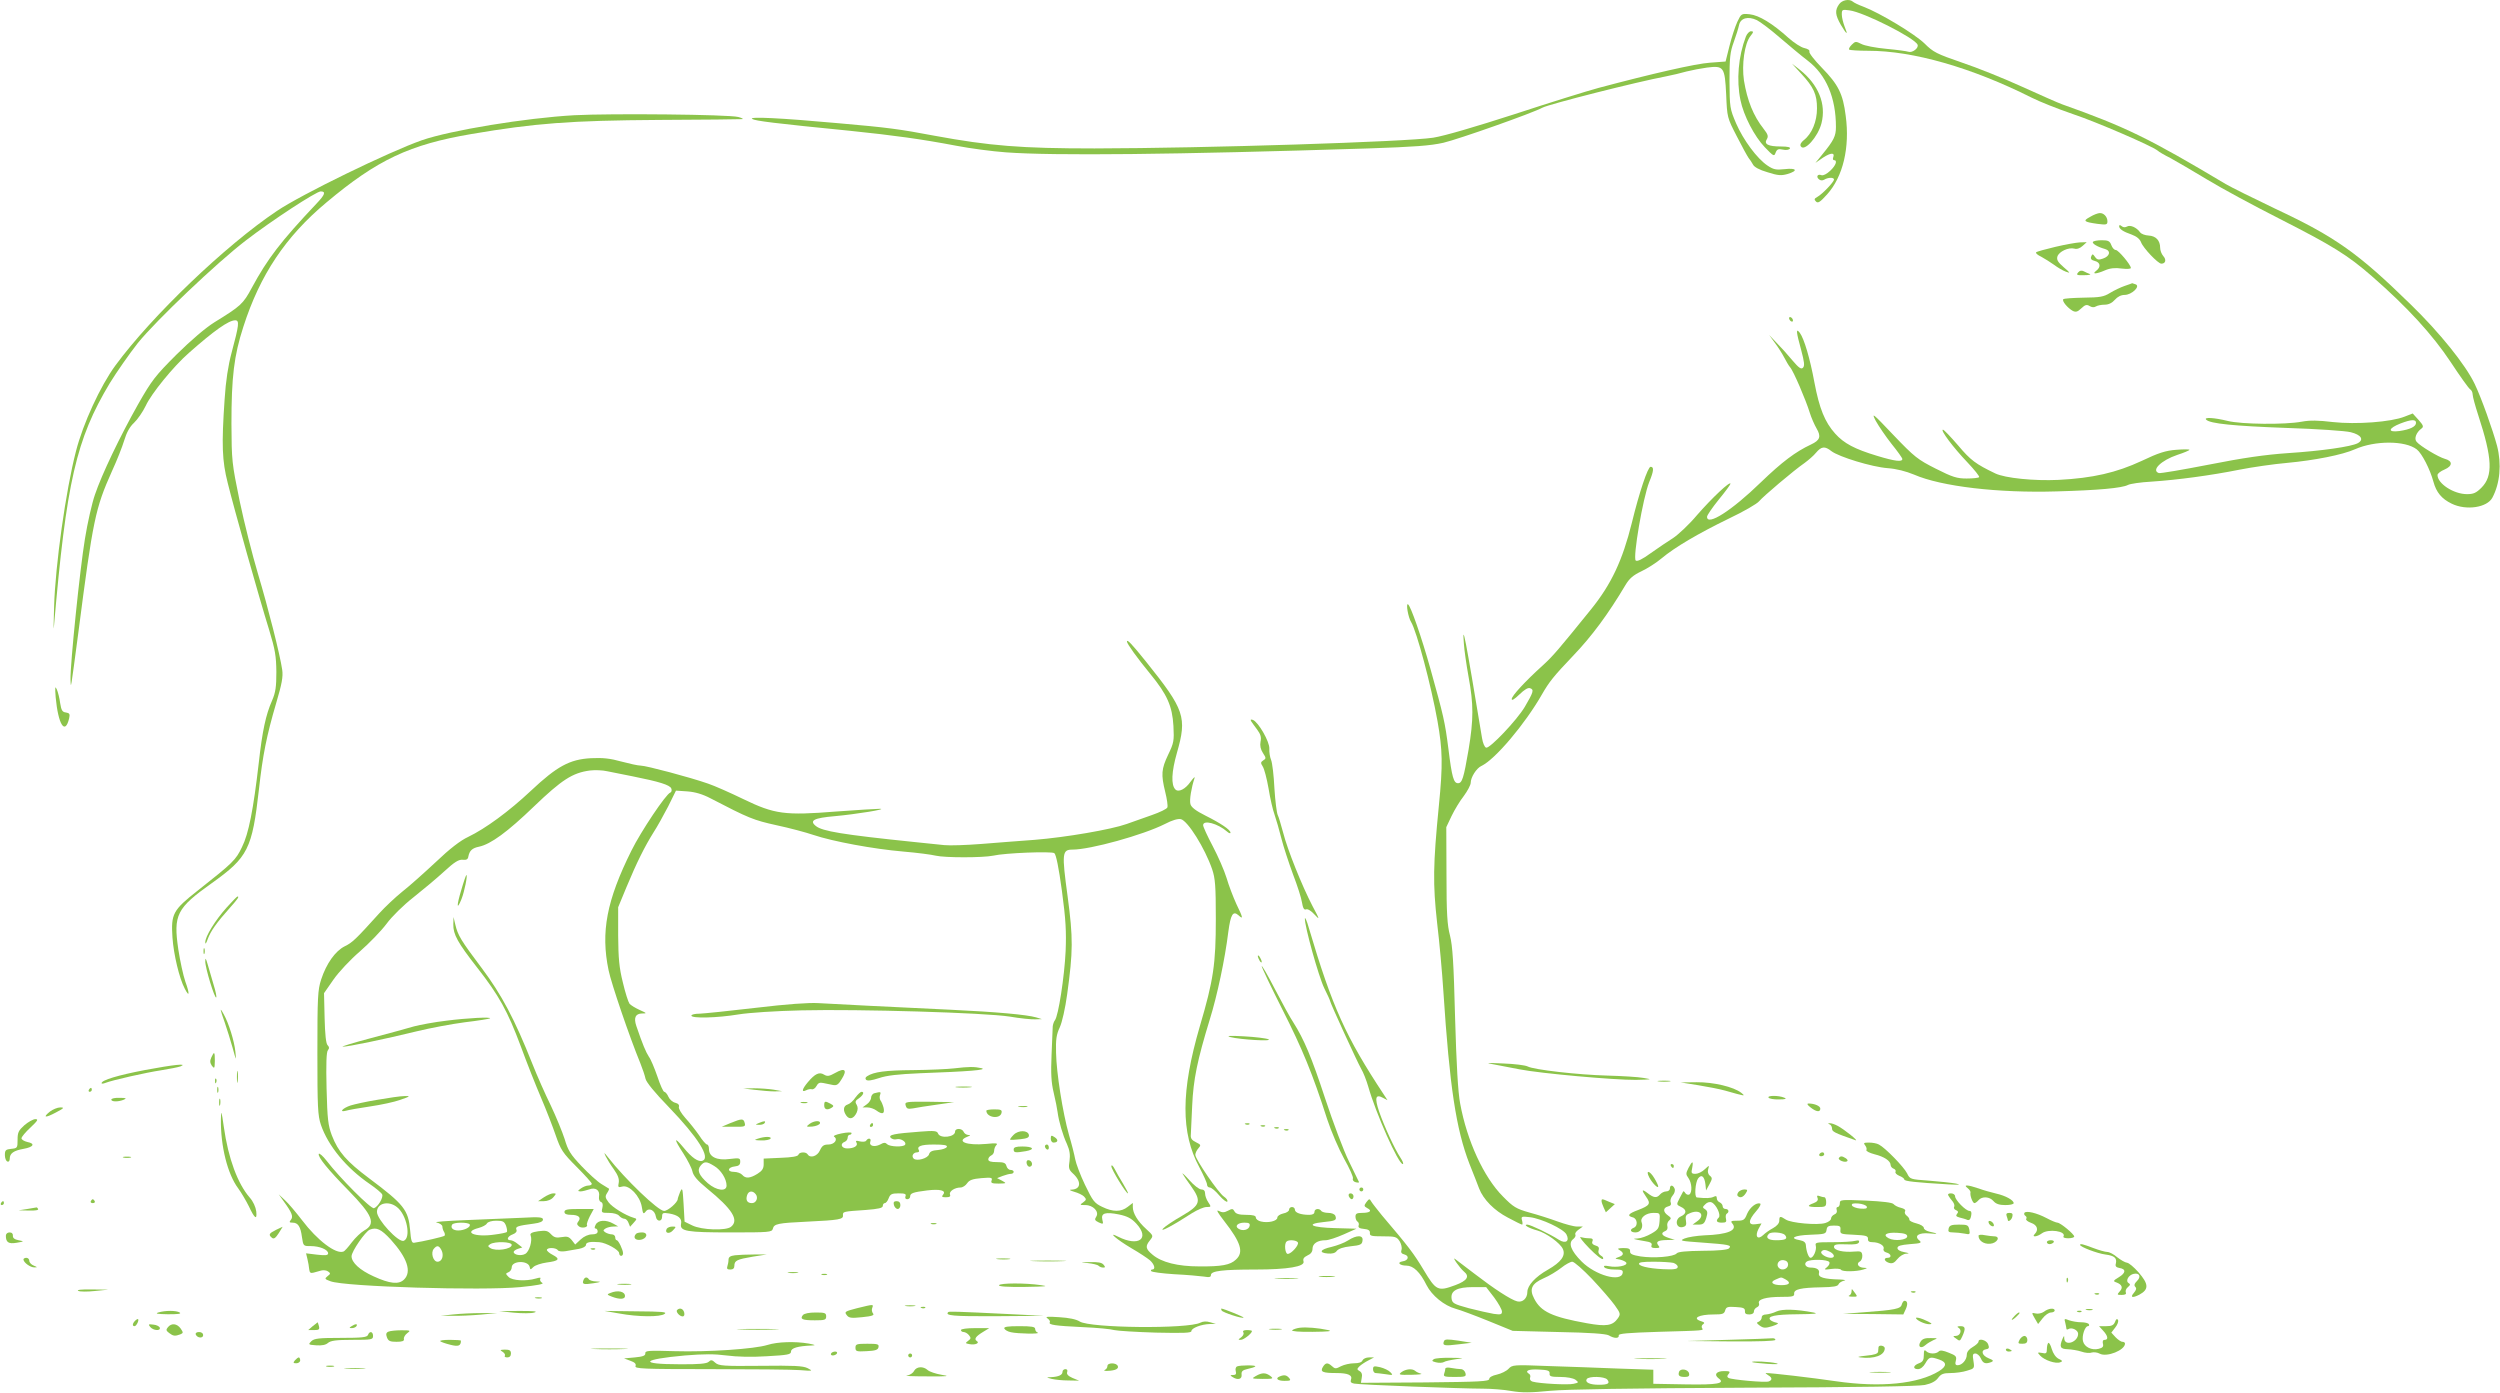 <?xml version="1.0" standalone="no"?>
<!DOCTYPE svg PUBLIC "-//W3C//DTD SVG 20010904//EN"
 "http://www.w3.org/TR/2001/REC-SVG-20010904/DTD/svg10.dtd">
<svg version="1.0" xmlns="http://www.w3.org/2000/svg"
 width="1280pt" height="713pt" viewBox="0 0 1280 713"
 preserveAspectRatio="xMidYMid meet">
<g transform="translate(0,713) scale(0.1,-0.1)"
fill="#8bc34a" stroke="none">
<path d="M9416 7108 c-22 -31 -20 -54 9 -105 31 -52 39 -56 19 -8 -7 19 -14
46 -14 61 0 25 2 26 39 21 73 -9 336 -142 349 -176 7 -17 -27 -43 -47 -36 -8
3 -59 10 -113 15 -54 5 -112 16 -128 25 -28 14 -31 14 -49 -4 -11 -11 -17 -22
-13 -25 3 -3 47 -6 98 -6 229 0 529 -86 834 -239 41 -21 137 -59 213 -85 123
-41 404 -163 434 -187 6 -6 35 -23 65 -38 29 -16 114 -65 188 -110 74 -45 241
-135 371 -201 269 -137 348 -185 474 -295 180 -157 309 -298 402 -438 48 -73
93 -136 100 -140 7 -4 13 -16 13 -27 0 -10 13 -58 29 -107 72 -220 76 -310 16
-370 -27 -27 -41 -33 -74 -33 -68 0 -151 54 -151 98 0 7 16 20 36 28 42 18 43
44 1 55 -32 9 -126 65 -144 87 -14 16 -2 48 25 68 12 9 10 16 -15 44 l-30 33
-41 -16 c-70 -28 -249 -41 -367 -28 -75 9 -117 10 -160 2 -85 -16 -308 -14
-380 4 -69 17 -124 20 -109 6 20 -20 139 -32 410 -42 155 -5 304 -15 330 -22
53 -13 69 -38 36 -56 -33 -18 -188 -40 -358 -51 -116 -8 -228 -24 -405 -59
-134 -26 -250 -46 -256 -43 -40 14 12 65 95 93 34 11 62 23 62 26 0 3 -31 3
-68 0 -54 -4 -91 -16 -177 -57 -129 -60 -250 -88 -425 -97 -125 -6 -274 9
-324 33 -100 48 -126 67 -190 143 -38 44 -73 81 -78 81 -16 0 54 -93 124 -166
37 -39 65 -74 61 -77 -3 -4 -32 -7 -64 -7 -49 0 -72 7 -157 50 -93 47 -109 59
-218 173 -106 112 -114 118 -90 72 15 -27 51 -80 81 -118 30 -37 55 -72 55
-77 0 -16 -37 -12 -129 16 -116 35 -170 64 -215 114 -53 59 -81 129 -106 261
-23 125 -53 225 -75 255 -21 27 -19 6 7 -88 16 -61 19 -81 9 -91 -9 -9 -21 -1
-54 38 -23 28 -59 68 -81 90 l-38 40 29 -40 c17 -22 38 -56 48 -75 10 -19 23
-42 30 -50 17 -18 81 -168 101 -233 8 -26 24 -62 35 -81 24 -41 18 -60 -29
-82 -79 -37 -148 -89 -256 -193 -150 -146 -276 -226 -276 -177 0 8 27 47 60
88 33 40 60 77 60 81 0 17 -96 -74 -171 -160 -41 -49 -97 -101 -123 -118 -26
-16 -77 -51 -114 -77 -44 -32 -69 -44 -77 -38 -16 14 37 322 69 402 24 58 25
78 7 78 -14 0 -58 -131 -96 -287 -48 -193 -105 -314 -209 -443 -170 -210 -193
-237 -245 -285 -93 -84 -161 -158 -161 -174 0 -10 14 -1 39 23 27 26 45 37 56
32 20 -7 16 -20 -28 -95 -41 -69 -180 -215 -198 -209 -8 2 -17 24 -21 49 -85
514 -102 600 -93 484 2 -33 13 -109 24 -170 26 -141 26 -218 0 -374 -25 -146
-33 -171 -54 -171 -22 0 -31 29 -49 175 -18 141 -25 169 -92 410 -46 164 -101
322 -115 331 -12 7 1 -68 16 -91 28 -46 102 -322 135 -507 26 -148 28 -222 7
-433 -30 -304 -31 -401 -9 -600 12 -99 26 -256 32 -350 32 -489 65 -707 134
-885 21 -52 43 -109 49 -125 22 -57 78 -113 147 -149 37 -20 70 -36 73 -36 3
0 3 10 0 21 -6 21 -3 22 40 17 59 -7 172 -60 187 -88 18 -34 -3 -50 -38 -28
-48 31 -147 78 -162 78 -23 0 6 -18 51 -30 46 -13 117 -64 131 -95 15 -34 -9
-67 -77 -106 -64 -36 -105 -81 -105 -114 0 -32 -24 -55 -52 -48 -32 8 -118 64
-218 141 -47 36 -92 70 -100 76 -18 14 24 -46 45 -64 31 -25 18 -47 -44 -70
-89 -33 -98 -29 -162 78 -51 85 -77 119 -214 280 -24 30 -49 61 -54 70 -9 16
-11 15 -25 -3 -13 -18 -13 -21 5 -31 26 -13 14 -24 -28 -24 -26 0 -33 -4 -33
-19 0 -11 5 -23 11 -26 6 -4 8 -13 5 -20 -3 -10 5 -15 27 -17 23 -2 32 -8 31
-21 -2 -15 8 -17 67 -17 62 0 70 -2 85 -25 8 -13 13 -33 10 -43 -5 -14 -1 -21
15 -25 26 -7 20 -31 -9 -35 -32 -5 -16 -22 19 -22 35 0 70 -33 103 -100 27
-53 90 -105 149 -121 23 -6 98 -34 167 -62 l125 -51 235 -6 c161 -3 242 -9
257 -17 28 -17 54 -17 51 0 -2 9 46 13 202 18 245 7 233 6 224 20 -3 6 -1 15
6 19 9 6 7 10 -9 15 -50 15 -15 35 64 35 45 0 53 3 58 21 5 17 12 20 54 17 39
-2 48 -6 47 -21 -1 -12 5 -17 22 -17 15 0 24 6 24 15 0 9 7 18 16 22 8 3 13
12 10 20 -8 20 35 33 114 33 58 0 68 2 66 17 -1 22 34 30 140 32 61 1 83 5 87
15 3 8 16 16 29 19 13 2 2 5 -23 6 -80 2 -111 11 -106 32 5 18 -11 29 -43 29
-25 0 -36 20 -19 31 20 13 107 11 115 -3 4 -6 -2 -18 -12 -26 -17 -13 -15 -14
23 -9 24 3 46 1 49 -4 6 -11 79 -10 114 1 23 7 23 8 3 9 -28 1 -41 21 -21 32
8 4 14 18 13 31 -2 20 -7 23 -41 20 -56 -5 -104 6 -104 24 0 12 12 15 62 13
44 -2 63 1 66 11 3 9 -2 11 -19 7 -13 -4 -65 -7 -116 -7 -85 0 -91 -1 -86 -19
5 -21 -12 -61 -27 -61 -10 0 -22 34 -24 65 -1 14 -10 21 -30 25 -58 10 -30 25
51 28 76 3 82 4 85 25 2 18 10 22 38 22 30 0 35 -3 33 -22 -2 -21 2 -22 70
-25 61 -3 72 -6 71 -21 -1 -12 6 -17 23 -17 34 0 63 -18 57 -34 -3 -8 3 -16
15 -19 24 -6 28 -27 6 -27 -23 0 -18 -18 7 -26 17 -5 27 0 43 20 11 14 32 27
45 27 18 1 16 3 -10 8 -22 4 -35 12 -35 21 0 11 16 16 64 20 57 4 62 7 48 19
-29 23 -3 41 51 36 48 -5 48 -1 0 9 -16 4 -28 12 -28 19 0 8 -17 18 -37 23
-21 5 -38 14 -37 19 1 6 -6 15 -14 21 -8 6 -12 16 -8 22 4 7 -4 14 -21 18 -15
3 -32 12 -38 19 -6 8 -57 14 -142 18 -127 5 -133 5 -133 -14 0 -10 -5 -19 -11
-19 -6 0 -8 -7 -5 -15 3 -10 -1 -19 -12 -23 -9 -4 -17 -13 -17 -21 0 -8 -13
-18 -30 -23 -41 -12 -175 0 -202 18 -29 19 -33 18 -33 -6 0 -13 -12 -27 -32
-38 -17 -9 -40 -25 -51 -36 -28 -26 -43 -7 -24 31 l16 29 -30 -4 c-40 -6 -39
19 2 66 18 20 27 38 21 40 -20 6 -52 -19 -67 -53 -12 -31 -18 -35 -51 -35 -31
0 -35 -2 -24 -15 28 -34 -24 -56 -145 -60 -38 -2 -83 -9 -100 -16 -28 -12 -21
-13 90 -21 138 -10 154 -13 137 -30 -7 -7 -57 -12 -134 -12 -85 -1 -126 -5
-133 -13 -14 -18 -118 -26 -185 -16 -43 7 -55 13 -54 26 1 13 -6 17 -35 17
-29 -1 -33 -3 -18 -11 23 -14 21 -26 -5 -35 -22 -8 -22 -8 6 -13 16 -4 31 -11
33 -17 5 -15 -49 -25 -89 -17 -22 4 -29 3 -24 -5 4 -7 27 -12 52 -12 38 0 45
-3 42 -18 -9 -48 -139 -12 -210 59 -55 55 -70 95 -43 115 9 7 14 17 11 23 -4
5 4 17 16 25 l22 16 -29 0 c-17 0 -61 12 -100 26 -38 14 -104 35 -145 46 -67
19 -82 28 -135 82 -98 98 -184 285 -219 476 -11 58 -19 197 -26 440 -7 281
-13 368 -26 420 -14 53 -18 112 -18 310 l-1 245 27 57 c15 31 43 78 63 103 19
26 35 56 35 67 0 28 29 74 54 86 70 32 225 216 311 367 37 64 58 91 158 196
97 101 181 215 269 363 20 34 40 51 82 71 30 14 77 44 103 66 68 57 187 127
345 204 76 36 145 76 155 89 20 24 175 156 233 196 19 14 46 37 58 52 28 33
45 35 79 8 38 -29 207 -81 288 -87 44 -3 94 -16 135 -33 140 -61 432 -95 729
-86 216 6 335 17 366 33 11 6 65 14 120 17 135 9 305 32 450 61 66 13 176 29
245 35 140 13 283 41 348 70 102 45 257 45 316 -1 26 -20 68 -102 85 -165 15
-55 42 -88 94 -113 74 -36 181 -20 208 31 39 73 48 172 24 265 -22 82 -81 248
-115 318 -47 98 -178 261 -326 405 -270 264 -385 346 -694 491 -113 54 -228
111 -255 127 -394 235 -511 292 -837 408 -20 7 -112 48 -205 90 -92 42 -231
98 -309 124 -128 44 -146 53 -190 97 -49 48 -227 156 -314 189 -25 9 -49 21
-54 26 -18 15 -55 8 -70 -14z m2954 -2143 c0 -19 -30 -34 -86 -42 -61 -8 -57
14 7 39 55 21 79 22 79 3z m-2812 -4013 c3 -10 -6 -12 -34 -10 -20 2 -39 9
-42 16 -3 10 6 12 34 10 20 -2 39 -9 42 -16z m-419 -145 c16 -20 4 -27 -46
-27 -41 0 -56 14 -36 33 12 12 70 7 82 -6z m626 -7 c0 -19 -65 -26 -95 -10
-33 18 -12 31 43 28 38 -2 52 -7 52 -18z m-394 -80 c23 -13 25 -30 3 -30 -23
0 -55 20 -49 31 8 12 22 12 46 -1z m-216 -65 c0 -22 -31 -33 -47 -17 -17 17
-1 44 24 40 15 -2 23 -10 23 -23z m-1004 -73 c46 -49 98 -109 116 -134 30 -42
31 -46 17 -67 -27 -39 -59 -44 -159 -26 -178 32 -236 59 -270 126 -26 49 -13
77 48 104 29 12 69 37 91 54 21 17 47 31 56 31 10 0 55 -40 101 -88z m417 82
c12 -4 22 -13 22 -20 0 -10 -13 -14 -47 -13 -79 1 -146 13 -151 27 -3 9 16 12
75 12 43 0 88 -3 101 -6z m573 -84 c31 -17 22 -30 -20 -30 -47 0 -62 16 -29
29 30 13 26 13 49 1z m-1491 -93 c22 -30 40 -62 40 -72 0 -15 -6 -17 -42 -12
-24 4 -81 17 -128 29 -77 21 -85 26 -88 50 -5 40 29 58 110 58 l67 0 41 -53z"/>
<path d="M8895 7018 c-11 -24 -29 -79 -40 -123 l-20 -80 -80 -6 c-74 -5 -296
-56 -570 -129 -60 -16 -255 -77 -432 -135 -198 -64 -358 -111 -415 -120 -135
-21 -1168 -54 -1734 -55 -376 0 -537 13 -819 65 -180 34 -239 42 -491 64 -296
27 -463 35 -443 22 16 -10 111 -22 504 -61 222 -23 361 -42 540 -76 72 -14
186 -29 255 -34 245 -18 849 -12 1855 20 237 8 318 14 385 29 77 18 457 152
508 180 34 18 483 132 632 160 30 6 78 17 105 25 28 7 75 16 105 20 86 11 91
3 98 -138 5 -118 5 -118 55 -215 27 -53 54 -102 60 -110 6 -7 16 -22 22 -33 6
-13 33 -28 75 -40 53 -17 70 -18 102 -9 56 17 47 32 -14 25 -45 -5 -58 -2 -88
18 -54 36 -124 131 -161 216 -32 75 -33 81 -34 217 0 119 3 149 22 200 12 33
24 72 27 87 8 36 46 46 91 25 18 -9 71 -49 117 -89 47 -40 111 -94 144 -119
94 -72 144 -189 144 -339 0 -47 -11 -69 -70 -141 l-35 -43 39 27 c40 26 62 27
52 1 -3 -8 -1 -14 4 -14 19 0 10 -27 -19 -54 -18 -17 -36 -26 -45 -23 -20 8
-29 -8 -13 -21 8 -7 18 -7 27 -2 19 12 50 13 50 1 0 -13 -60 -75 -85 -89 -16
-9 -18 -13 -7 -24 10 -10 21 -3 57 37 81 90 117 240 95 402 -14 113 -38 160
-122 246 -38 39 -67 76 -64 83 3 7 -8 14 -26 18 -16 3 -53 27 -81 52 -82 74
-151 116 -199 121 -42 4 -43 3 -63 -39z"/>
<path d="M8939 6943 c-39 -102 -49 -223 -28 -325 16 -80 72 -187 125 -242 45
-47 48 -48 55 -28 7 18 14 21 37 16 17 -4 32 -1 36 5 5 7 -10 11 -46 11 -65 0
-88 12 -72 37 9 15 6 25 -16 53 -53 67 -84 145 -101 248 -12 81 3 189 33 227
17 21 17 25 3 25 -8 0 -20 -12 -26 -27z"/>
<path d="M9221 6754 c66 -71 82 -108 82 -179 0 -67 -26 -130 -67 -162 -16 -13
-21 -24 -16 -32 18 -30 88 48 106 118 25 98 -15 197 -110 273 l-41 32 46 -50z"/>
<path d="M2940 6540 c-250 -14 -632 -77 -780 -128 -168 -59 -618 -278 -742
-362 -263 -176 -641 -538 -827 -791 -77 -105 -166 -298 -202 -439 -52 -200
-106 -585 -112 -795 -3 -82 -3 -130 -1 -105 64 745 114 961 286 1248 35 57
100 150 144 206 92 114 405 412 553 525 131 101 360 251 383 251 28 0 22 -17
-22 -63 -183 -194 -250 -281 -331 -431 -44 -82 -56 -93 -191 -176 -45 -28
-119 -91 -194 -165 -109 -109 -127 -132 -197 -255 -93 -165 -186 -359 -221
-463 -15 -43 -38 -144 -51 -225 -26 -156 -76 -645 -74 -721 2 -52 0 -61 40
239 75 580 87 637 172 827 25 54 53 125 63 158 12 40 28 70 50 90 18 17 45 56
60 87 28 62 143 203 221 271 130 115 204 167 237 167 23 0 20 -23 -18 -165
-18 -67 -30 -145 -36 -240 -16 -233 -13 -314 16 -428 31 -127 162 -592 212
-752 31 -102 36 -134 37 -215 0 -77 -4 -105 -22 -147 -32 -72 -50 -156 -68
-318 -28 -242 -52 -364 -86 -432 -32 -67 -46 -80 -227 -223 -127 -100 -137
-119 -129 -240 6 -87 35 -209 63 -262 24 -47 26 -27 3 36 -11 32 -27 106 -36
165 -26 177 -9 211 171 339 186 133 207 174 242 482 19 173 39 273 88 440 29
98 36 135 31 170 -11 77 -72 318 -125 495 -28 94 -70 260 -93 370 -40 195 -41
205 -42 395 0 239 13 349 61 497 85 265 216 462 426 637 260 218 425 296 743
350 323 55 504 69 960 72 226 1 417 3 425 4 8 1 -1 6 -20 11 -49 13 -652 19
-840 9z"/>
<path d="M10702 6020 c-39 -21 -34 -26 36 -36 47 -6 52 -5 52 13 0 23 -19 43
-39 42 -9 0 -31 -8 -49 -19z"/>
<path d="M10850 5972 c0 -14 20 -28 64 -43 25 -9 42 -23 48 -39 11 -30 87
-110 104 -110 22 0 27 20 10 39 -9 10 -16 29 -16 42 0 38 -22 61 -59 63 -18 1
-38 8 -44 17 -18 25 -51 39 -67 29 -9 -5 -19 -5 -27 2 -8 7 -13 7 -13 0z"/>
<path d="M10716 5892 c-6 -9 23 -26 62 -37 31 -9 25 -37 -11 -49 -22 -8 -30
-6 -40 8 -12 17 -14 17 -20 3 -5 -12 1 -19 18 -23 29 -7 33 -31 8 -50 -25 -19
-1 -18 45 2 25 11 52 14 85 9 26 -3 47 -2 47 3 0 16 -64 92 -77 92 -8 0 -18
11 -23 25 -8 21 -16 25 -49 25 -22 0 -42 -4 -45 -8z"/>
<path d="M10523 5866 c-50 -12 -95 -24 -98 -28 -4 -4 8 -14 27 -23 18 -10 47
-28 65 -41 17 -13 44 -29 60 -35 25 -9 24 -7 -11 23 -30 26 -37 38 -32 55 8
25 57 48 87 40 13 -4 29 2 42 14 l21 19 -35 -1 c-19 -1 -75 -11 -126 -23z"/>
<path d="M10640 5735 c-11 -13 -6 -15 31 -14 24 0 37 3 29 6 -8 3 -22 9 -31
14 -11 6 -21 4 -29 -6z"/>
<path d="M10878 5666 c-20 -7 -54 -23 -75 -36 -32 -20 -52 -23 -135 -24 -53
-1 -100 -4 -104 -8 -8 -9 22 -45 49 -60 15 -7 24 -5 43 13 20 19 28 21 43 12
11 -7 23 -8 32 -2 8 5 28 9 45 9 20 0 38 9 52 25 14 16 32 25 50 25 36 0 82
44 57 54 -9 3 -17 6 -18 6 -1 -1 -19 -7 -39 -14z"/>
<path d="M9160 5501 c0 -5 5 -13 10 -16 6 -3 10 -2 10 4 0 5 -4 13 -10 16 -5
3 -10 2 -10 -4z"/>
<path d="M5770 3845 c0 -11 54 -86 119 -165 87 -106 113 -165 119 -267 4 -76
2 -87 -27 -147 -35 -74 -37 -101 -15 -191 9 -36 14 -71 11 -79 -3 -8 -39 -25
-79 -39 -40 -14 -99 -35 -130 -46 -78 -28 -310 -68 -471 -81 -72 -5 -195 -15
-272 -21 -77 -6 -162 -9 -190 -6 -27 3 -97 10 -155 16 -367 38 -470 55 -503
82 -35 28 -9 41 95 50 111 10 276 37 233 38 -16 0 -117 -6 -224 -14 -263 -21
-315 -14 -476 64 -66 32 -147 68 -180 79 -91 32 -317 92 -344 92 -14 0 -59 10
-100 21 -57 16 -94 20 -156 17 -108 -6 -173 -41 -307 -167 -113 -106 -232
-193 -321 -236 -39 -18 -95 -61 -165 -128 -59 -55 -136 -124 -172 -152 -36
-29 -89 -79 -118 -111 -122 -135 -138 -150 -177 -169 -48 -24 -94 -88 -121
-171 -17 -53 -19 -89 -19 -374 0 -278 2 -321 18 -369 37 -108 130 -221 250
-303 32 -22 61 -46 64 -54 6 -16 -21 -62 -42 -70 -15 -6 -177 157 -242 242
-20 26 -39 42 -41 36 -5 -16 46 -79 152 -187 125 -128 142 -171 81 -205 -16
-9 -45 -36 -64 -61 -18 -24 -37 -46 -43 -47 -38 -15 -134 58 -211 160 -31 40
-70 87 -88 103 l-32 30 25 -35 c43 -59 51 -79 37 -96 -9 -11 -8 -14 9 -14 28
0 41 -20 48 -74 7 -46 7 -46 45 -46 45 0 89 -18 89 -37 0 -10 -12 -12 -56 -7
l-57 7 7 -29 c4 -16 8 -39 9 -52 2 -18 7 -22 22 -18 11 3 29 8 40 11 11 3 27
1 35 -5 13 -9 13 -12 -3 -24 -16 -13 -15 -15 15 -26 72 -28 778 -49 972 -30
89 9 124 16 112 22 -9 5 -13 14 -10 20 5 8 -2 8 -22 2 -50 -15 -122 -11 -140
8 -16 16 -16 18 -1 24 9 3 17 15 17 25 0 35 85 37 92 2 3 -15 4 -15 19 0 9 9
40 19 68 23 63 8 71 18 31 39 -16 8 -30 20 -30 25 0 14 47 13 56 -1 4 -6 20
-8 40 -5 19 3 50 9 69 12 20 4 35 12 35 20 0 14 22 18 69 14 35 -3 101 -40
101 -56 0 -8 5 -14 10 -14 6 0 10 6 10 13 0 18 -24 67 -32 67 -5 0 -8 7 -8 15
0 8 -8 15 -17 15 -10 0 -25 5 -33 10 -13 9 -13 11 0 20 8 5 26 10 40 10 l25 1
-25 14 c-37 21 -77 19 -90 -5 -7 -14 -7 -20 0 -20 5 0 10 -7 10 -15 0 -10 -10
-15 -29 -15 -18 0 -41 -10 -58 -26 l-28 -26 -17 22 c-15 18 -24 21 -52 16 -28
-5 -39 -2 -55 15 -17 18 -26 20 -65 15 -34 -5 -44 -11 -39 -22 10 -26 -7 -83
-28 -94 -21 -12 -59 -5 -59 10 0 5 10 12 22 16 l22 7 -23 18 c-13 11 -29 19
-37 19 -23 0 -16 20 11 30 16 6 23 15 19 24 -6 16 5 20 89 31 32 4 47 11 47
21 0 12 -18 14 -107 9 -60 -3 -189 -8 -288 -12 -99 -4 -166 -9 -150 -12 17 -4
30 -13 30 -21 0 -8 4 -21 9 -28 4 -7 5 -16 2 -19 -5 -5 -112 -30 -156 -36 -12
-2 -16 13 -20 63 -9 105 -31 133 -210 267 -116 87 -158 135 -191 220 -19 51
-23 81 -27 241 -3 123 -1 187 7 195 8 10 7 17 -2 26 -8 8 -13 56 -15 139 l-3
127 48 69 c27 39 87 103 136 145 48 42 109 105 136 141 27 37 86 95 137 135
49 39 120 98 158 133 53 49 75 62 95 60 19 -2 27 2 29 17 6 30 20 43 55 50 60
13 145 75 281 206 143 137 197 172 286 184 25 3 65 2 90 -4 25 -5 83 -17 130
-26 135 -27 190 -44 197 -62 4 -9 1 -19 -5 -21 -22 -7 -150 -198 -199 -297
-127 -255 -158 -417 -117 -613 14 -68 107 -341 163 -477 11 -27 23 -63 26 -78
4 -18 47 -71 119 -145 150 -156 215 -259 173 -275 -21 -8 -55 15 -97 67 -51
61 -51 46 -1 -30 21 -33 42 -73 46 -91 5 -23 25 -47 75 -88 130 -106 165 -162
123 -196 -25 -21 -151 -17 -199 7 l-39 19 -5 90 c-5 82 -6 88 -18 62 -6 -16
-12 -32 -12 -36 0 -17 -50 -61 -70 -61 -30 0 -199 162 -288 276 -20 25 -21 26
-11 4 7 -14 25 -44 42 -67 21 -30 28 -49 25 -68 -5 -24 -3 -26 19 -20 35 9 90
-49 99 -104 6 -37 8 -39 20 -24 16 22 47 7 52 -26 4 -27 32 -28 32 0 0 19 4
21 36 16 46 -8 67 -25 61 -53 -7 -38 27 -44 254 -44 199 0 211 1 216 19 6 25
25 29 173 36 167 8 188 12 186 32 -1 20 -1 20 117 28 65 5 87 10 87 21 0 8 5
14 10 14 6 0 15 11 20 25 8 21 16 25 51 25 32 0 40 -3 35 -15 -3 -9 0 -15 9
-15 8 0 15 6 15 14 0 17 15 22 87 31 65 8 99 0 82 -21 -9 -11 -7 -14 14 -14
19 0 25 4 21 14 -6 16 24 36 54 36 11 0 26 10 34 22 11 16 27 22 73 26 51 4
57 3 52 -12 -5 -13 1 -16 36 -16 41 1 42 1 17 15 l-25 13 28 11 c16 6 35 11
43 11 8 0 14 5 14 10 0 6 -7 10 -16 10 -9 0 -18 9 -21 20 -4 16 -14 20 -49 20
-31 0 -44 4 -44 14 0 8 7 16 15 20 8 3 15 14 15 24 0 10 5 23 12 30 9 9 -4 10
-54 5 -98 -9 -155 13 -95 37 17 7 18 9 4 9 -10 1 -20 8 -23 16 -8 19 -44 20
-44 1 0 -28 -76 -37 -87 -10 -5 14 -18 16 -92 10 -133 -10 -163 -16 -151 -31
6 -7 20 -11 30 -8 22 6 53 -14 44 -28 -8 -13 -78 -11 -92 3 -9 9 -17 9 -36 -2
-30 -15 -58 -7 -50 15 7 17 -11 21 -21 5 -3 -6 -18 -7 -32 -4 -19 5 -24 4 -18
-6 10 -16 -12 -30 -47 -30 -30 0 -39 24 -13 34 8 3 15 12 15 21 0 8 5 15 10
15 6 0 10 4 10 9 0 4 -23 4 -51 -2 -30 -6 -45 -13 -38 -17 21 -14 1 -40 -30
-40 -23 0 -32 -6 -43 -30 -13 -30 -50 -42 -63 -20 -9 14 -43 12 -47 -2 -3 -9
-34 -14 -91 -16 l-87 -4 0 -29 c0 -22 -8 -34 -32 -49 -39 -24 -61 -25 -78 -5
-7 8 -26 15 -42 15 -37 0 -33 24 5 28 20 2 27 9 27 24 0 19 -4 20 -54 14 -65
-9 -106 11 -106 50 0 13 -4 24 -10 24 -5 0 -24 21 -41 48 -18 26 -50 66 -71
89 -21 24 -35 48 -32 56 3 9 -3 17 -19 21 -13 3 -29 17 -35 31 -6 14 -16 25
-21 25 -5 0 -21 35 -35 78 -15 43 -34 89 -44 102 -15 23 -32 63 -64 157 -14
42 -5 63 29 64 26 0 26 1 -12 18 -22 10 -45 24 -52 32 -6 8 -22 57 -34 109
-19 76 -23 123 -24 240 l0 145 43 104 c52 125 93 207 138 279 19 29 52 89 75
133 l40 81 59 -4 c39 -3 77 -14 117 -35 198 -103 221 -112 338 -138 66 -14
152 -37 190 -50 98 -33 307 -72 460 -85 72 -6 146 -16 166 -21 46 -11 241 -11
294 0 60 14 298 23 313 13 9 -6 23 -75 39 -193 20 -148 23 -209 19 -309 -6
-129 -37 -332 -55 -354 -5 -6 -10 -21 -11 -31 0 -11 -3 -76 -6 -145 -4 -96 -2
-141 11 -195 9 -38 18 -83 20 -100 6 -46 26 -116 48 -163 14 -32 17 -54 13
-86 -6 -35 -3 -45 15 -62 47 -42 45 -83 -5 -85 -14 0 -9 -4 14 -11 19 -5 42
-16 50 -24 13 -14 13 -17 -4 -30 -19 -13 -18 -14 11 -14 40 0 72 -34 56 -59
-10 -15 -8 -20 13 -30 23 -10 24 -9 18 14 -8 34 15 41 85 27 43 -9 64 -20 89
-47 71 -77 12 -120 -93 -67 -59 30 -8 -14 68 -59 40 -23 82 -51 95 -62 23 -21
30 -47 11 -47 -5 0 -8 -4 -5 -8 3 -5 56 -12 118 -16 62 -3 130 -9 151 -12 29
-5 37 -3 37 8 0 21 61 28 228 28 165 0 255 15 246 42 -4 13 2 21 20 30 17 7
26 19 26 34 0 27 26 44 67 44 15 0 57 14 93 30 l65 29 -109 3 c-121 3 -156 21
-60 31 63 6 69 10 61 32 -4 9 -19 15 -36 15 -16 0 -33 5 -36 10 -10 15 -35 12
-35 -5 0 -10 -10 -15 -27 -15 -43 0 -73 11 -73 26 0 8 -7 14 -15 14 -8 0 -15
-6 -15 -14 0 -7 -13 -16 -30 -19 -17 -4 -30 -13 -30 -21 0 -18 -48 -29 -84
-20 -14 3 -26 12 -26 20 0 10 -14 14 -50 14 -36 0 -52 5 -59 17 -8 15 -12 16
-34 4 -19 -10 -29 -10 -47 -1 -15 8 -6 -8 28 -52 86 -110 101 -160 60 -197
-29 -28 -74 -36 -188 -35 -110 0 -193 21 -239 60 -36 30 -38 43 -13 74 18 23
18 23 -20 58 -43 39 -68 80 -68 112 l0 21 -26 -20 c-34 -27 -76 -27 -131 0
-40 19 -48 30 -88 113 -24 50 -46 109 -50 131 -4 22 -18 78 -32 125 -32 114
-64 316 -66 420 -2 68 2 94 19 130 12 26 28 97 38 170 30 219 31 286 2 502
-30 220 -28 238 25 238 92 0 362 75 473 131 38 20 67 28 82 25 36 -9 123 -149
160 -256 16 -47 19 -85 19 -255 0 -231 -12 -313 -82 -550 -97 -333 -98 -545
-2 -722 21 -40 39 -79 39 -88 0 -8 6 -15 14 -15 8 0 30 -18 49 -41 19 -22 38
-36 41 -31 3 6 -5 17 -17 25 -28 18 -147 192 -147 214 0 9 7 24 16 34 14 16
13 18 -13 31 -21 10 -28 20 -26 38 1 14 4 81 7 150 6 133 26 231 90 440 38
122 78 310 95 449 12 90 24 110 53 84 24 -22 23 -13 -12 59 -16 35 -39 95 -50
133 -12 39 -44 112 -71 163 -27 51 -49 99 -49 107 0 29 75 9 123 -33 9 -8 17
-11 17 -5 0 14 -48 47 -128 87 -50 25 -73 43 -77 59 -6 21 5 85 21 133 3 10
-5 2 -20 -18 -27 -39 -62 -56 -78 -40 -23 23 -20 90 8 188 52 182 40 219 -158
466 -74 92 -98 117 -98 103z m-922 -2587 c-3 -7 -23 -14 -45 -16 -30 -2 -42
-8 -46 -21 -5 -22 -64 -38 -79 -23 -13 13 -2 32 18 32 8 0 12 5 9 10 -13 21 9
30 76 30 52 0 70 -3 67 -12z m-1191 -98 c34 -20 63 -66 63 -100 0 -33 -52 -26
-96 12 -46 41 -57 67 -36 91 19 22 30 21 69 -3z m212 -144 c15 -18 3 -46 -19
-46 -24 0 -33 15 -25 40 7 23 28 26 44 6z m-1837 -66 c51 -39 74 -158 35 -173
-27 -10 -137 109 -137 148 0 45 59 59 102 25z m559 -96 c5 -15 7 -29 4 -32 -3
-3 -31 -9 -63 -13 -100 -15 -165 12 -81 34 19 5 38 15 42 23 5 8 24 14 48 14
34 0 41 -4 50 -26z m-186 7 c7 -13 -27 -31 -59 -31 -27 0 -41 14 -31 30 8 13
82 13 90 1z m3993 -8 c-4 -20 -36 -28 -57 -14 -21 13 -4 31 30 31 24 0 30 -4
27 -17z m-4397 -70 c84 -93 108 -164 68 -204 -27 -27 -73 -22 -156 16 -71 32
-113 71 -113 103 0 25 70 126 93 136 35 14 58 3 108 -51z m4644 -14 c8 -12
-33 -59 -52 -59 -13 0 -19 51 -6 63 10 11 51 8 58 -4z m-4025 -13 c0 -22 -82
-34 -110 -16 -13 9 -13 11 0 20 24 15 110 13 110 -4z m-360 -26 c14 -27 4 -60
-20 -60 -22 0 -36 46 -19 66 16 19 26 18 39 -6z"/>
<path d="M285 3560 c13 -140 48 -196 69 -108 5 22 2 27 -16 30 -19 2 -24 11
-30 48 -3 25 -11 56 -17 70 -9 20 -10 13 -6 -40z"/>
<path d="M6406 3437 c4 -6 18 -26 31 -43 17 -23 22 -39 17 -61 -4 -21 0 -39
12 -58 17 -26 17 -29 2 -38 -14 -9 -14 -14 -3 -31 8 -12 21 -62 30 -113 8 -50
22 -111 31 -135 8 -23 24 -78 35 -122 11 -43 38 -125 59 -182 22 -57 43 -122
46 -144 5 -30 11 -40 21 -36 8 4 27 -8 43 -26 28 -30 28 -28 -10 43 -54 104
-128 288 -150 375 -11 40 -23 82 -28 91 -5 10 -13 72 -17 137 -3 65 -11 131
-17 145 -6 14 -10 40 -9 58 2 35 -56 136 -84 147 -11 4 -14 2 -9 -7z"/>
<path d="M2362 2574 c-25 -82 -24 -109 1 -47 15 38 32 123 25 123 -2 0 -14
-34 -26 -76z"/>
<path d="M1160 2483 c-59 -66 -110 -149 -109 -178 0 -12 5 -5 13 18 15 40 44
82 113 159 41 46 49 58 39 58 -3 0 -28 -26 -56 -57z"/>
<path d="M6681 2427 c-2 -37 70 -296 99 -356 17 -34 30 -63 30 -66 0 -9 140
-314 159 -347 11 -18 27 -59 36 -90 40 -141 155 -398 177 -398 6 0 0 15 -12
33 -29 44 -82 158 -109 236 -24 71 -18 91 20 70 l23 -12 -19 29 c-194 294
-264 448 -384 854 -10 36 -20 57 -20 47z"/>
<path d="M2321 2397 c-1 -51 22 -93 122 -221 112 -143 156 -223 223 -402 30
-82 77 -201 104 -264 27 -63 61 -151 76 -195 25 -72 35 -88 106 -159 43 -43
78 -82 78 -87 0 -5 -8 -9 -18 -9 -10 0 -27 -7 -38 -15 -17 -12 -17 -14 -2 -15
9 0 29 5 44 10 33 13 57 -4 51 -36 -2 -14 2 -25 10 -28 9 -4 11 -14 7 -31 -6
-24 -4 -25 34 -25 23 0 45 -6 52 -15 7 -8 19 -15 27 -15 7 0 17 -9 21 -21 l8
-20 18 20 c18 20 18 21 0 26 -43 13 -109 54 -128 79 -17 23 -19 30 -8 47 8 12
12 22 10 23 -2 1 -19 12 -39 24 -20 12 -66 54 -102 92 -56 59 -69 80 -86 138
-12 37 -44 115 -71 172 -28 57 -71 154 -95 215 -90 227 -157 353 -259 489
-106 141 -122 167 -135 223 l-9 38 -1 -38z"/>
<path d="M1042 2260 c0 -14 2 -19 5 -12 2 6 2 18 0 25 -3 6 -5 1 -5 -13z"/>
<path d="M6440 2235 c0 -5 5 -17 10 -25 5 -8 10 -10 10 -5 0 6 -5 17 -10 25
-5 8 -10 11 -10 5z"/>
<path d="M1051 2208 c-1 -31 48 -192 56 -185 3 3 -3 32 -13 64 -9 32 -23 78
-30 103 -10 35 -13 39 -13 18z"/>
<path d="M6460 2183 c0 -6 47 -105 105 -220 103 -203 155 -329 230 -563 21
-64 60 -154 87 -203 27 -48 48 -94 45 -101 -3 -8 3 -16 14 -19 11 -3 19 -2 17
1 -2 4 -25 52 -52 107 -27 55 -81 199 -121 320 -70 213 -108 303 -163 390 -15
22 -57 99 -94 170 -37 72 -68 125 -68 118z"/>
<path d="M3870 1970 c-135 -16 -264 -29 -287 -30 -24 0 -43 -4 -43 -10 0 -15
132 -12 240 6 55 9 192 18 325 21 292 7 938 -12 1065 -32 52 -9 111 -15 130
-14 l35 1 -30 9 c-48 14 -204 28 -435 39 -302 14 -592 29 -680 34 -48 3 -162
-5 -320 -24z"/>
<path d="M1130 1959 c0 -3 9 -32 21 -65 11 -32 29 -90 40 -129 19 -69 19 -69
14 -18 -6 54 -33 142 -59 189 -8 16 -15 26 -16 23z"/>
<path d="M2285 1904 c-60 -7 -135 -21 -165 -29 -30 -9 -129 -36 -220 -60 -91
-24 -156 -44 -145 -44 24 -1 217 39 380 79 66 16 176 37 245 46 69 8 127 18
129 20 8 8 -116 2 -224 -12z"/>
<path d="M6300 1820 c50 -13 221 -23 194 -11 -11 5 -68 12 -125 15 -73 4 -94
3 -69 -4z"/>
<path d="M1082 1716 c-8 -18 -7 -28 3 -43 13 -16 14 -14 15 25 0 48 -3 51 -18
18z"/>
<path d="M7650 1680 c30 -6 89 -17 130 -25 106 -21 487 -55 595 -54 84 2 87 2
40 10 -27 5 -111 10 -185 12 -151 4 -378 30 -409 47 -12 6 -67 13 -124 15 -88
4 -95 3 -47 -5z"/>
<path d="M740 1651 c-135 -26 -220 -51 -220 -67 0 -3 8 -3 18 1 38 15 212 54
286 65 44 7 89 16 100 20 41 17 -35 9 -184 -19z"/>
<path d="M4885 1660 c-33 -4 -127 -8 -210 -9 -142 -1 -201 -9 -235 -31 -10 -6
-11 -13 -5 -19 7 -6 29 -3 65 9 41 14 98 20 210 25 250 9 350 17 315 26 -37 8
-63 8 -140 -1z"/>
<path d="M1213 1615 c0 -27 2 -38 4 -22 2 15 2 37 0 50 -2 12 -4 0 -4 -28z"/>
<path d="M4277 1637 c-32 -18 -41 -19 -58 -9 -24 15 -46 5 -83 -39 -30 -36
-34 -54 -8 -41 9 5 22 7 29 5 6 -2 17 5 23 16 8 16 17 20 35 16 14 -3 36 -7
49 -10 20 -4 29 2 46 31 29 46 16 59 -33 31z"/>
<path d="M1101 1594 c0 -11 3 -14 6 -6 3 7 2 16 -1 19 -3 4 -6 -2 -5 -13z"/>
<path d="M8493 1593 c15 -2 39 -2 55 0 15 2 2 4 -28 4 -30 0 -43 -2 -27 -4z"/>
<path d="M8693 1574 c49 -8 112 -20 140 -28 106 -30 105 -30 82 -11 -38 30
-142 55 -229 54 l-81 -1 88 -14z"/>
<path d="M1112 1550 c0 -14 2 -19 5 -12 2 6 2 18 0 25 -3 6 -5 1 -5 -13z"/>
<path d="M4897 1563 c18 -2 50 -2 70 0 21 2 7 4 -32 4 -38 0 -55 -2 -38 -4z"/>
<path d="M455 1550 c-3 -5 -1 -10 4 -10 6 0 11 5 11 10 0 6 -2 10 -4 10 -3 0
-8 -4 -11 -10z"/>
<path d="M3865 1550 c33 -4 78 -8 100 -8 l40 1 -45 8 c-25 4 -70 7 -100 7
l-55 -1 60 -7z"/>
<path d="M4380 1511 c-11 -17 -29 -33 -40 -36 -23 -7 -25 -32 -6 -58 16 -21
37 -15 52 16 7 17 7 28 0 41 -9 14 -7 21 12 33 22 16 29 33 13 33 -5 0 -19
-13 -31 -29z"/>
<path d="M4478 1533 c-10 -2 -18 -13 -18 -23 0 -10 -10 -26 -22 -34 l-22 -16
25 0 c14 0 34 -7 45 -15 31 -23 45 -19 38 13 -4 15 -11 32 -16 38 -4 6 -6 19
-2 28 6 16 3 17 -28 9z"/>
<path d="M1932 1499 c-56 -9 -118 -23 -137 -29 -40 -13 -62 -37 -24 -27 13 4
69 14 124 22 55 8 125 23 155 34 52 18 53 20 20 19 -19 0 -81 -9 -138 -19z"/>
<path d="M9055 1510 c3 -5 27 -10 53 -9 35 0 42 3 27 9 -28 12 -88 12 -80 0z"/>
<path d="M570 1500 c0 -12 37 -12 65 0 15 7 10 9 -22 9 -24 1 -43 -3 -43 -9z"/>
<path d="M1122 1485 c0 -16 2 -22 5 -12 2 9 2 23 0 30 -3 6 -5 -1 -5 -18z"/>
<path d="M4103 1483 c9 -2 23 -2 30 0 6 3 -1 5 -18 5 -16 0 -22 -2 -12 -5z"/>
<path d="M4220 1470 c0 -21 16 -26 39 -11 11 7 10 11 -7 20 -28 15 -32 14 -32
-9z"/>
<path d="M4637 1470 c5 -17 11 -19 37 -15 18 4 72 12 121 19 l90 13 -127 2
c-122 1 -126 0 -121 -19z"/>
<path d="M9270 1460 c29 -23 50 -26 50 -6 0 13 -29 26 -60 26 -10 0 -7 -7 10
-20z"/>
<path d="M5218 1463 c12 -2 30 -2 40 0 9 3 -1 5 -23 4 -22 0 -30 -2 -17 -4z"/>
<path d="M256 1439 c-40 -32 -24 -34 30 -5 42 22 45 26 23 26 -15 0 -38 -10
-53 -21z"/>
<path d="M1131 1400 c-2 -138 34 -282 89 -355 16 -22 40 -63 54 -91 30 -64 43
-73 38 -26 -3 22 -16 51 -33 70 -62 71 -110 200 -133 362 -12 85 -14 89 -15
40z"/>
<path d="M5050 1443 c1 -36 72 -45 78 -10 3 14 -4 17 -37 17 -23 0 -41 -3 -41
-7z"/>
<path d="M125 1369 c-30 -27 -35 -37 -35 -74 0 -42 -1 -44 -32 -47 -29 -3 -33
-7 -33 -32 0 -16 6 -31 13 -33 7 -3 12 4 12 15 0 27 20 41 71 50 51 9 61 27
19 35 -16 4 -30 12 -30 19 0 7 21 32 46 55 37 35 42 43 25 43 -11 0 -36 -14
-56 -31z"/>
<path d="M3740 1380 l-45 -19 62 0 c56 -1 61 1 56 19 -6 24 -14 24 -73 0z"/>
<path d="M3885 1380 c-19 -8 -19 -9 2 -9 12 -1 25 4 28 9 7 12 -2 12 -30 0z"/>
<path d="M4144 1375 c-18 -14 -17 -15 15 -13 19 2 36 9 39 16 5 17 -30 15 -54
-3z"/>
<path d="M4455 1370 c-3 -5 -1 -10 4 -10 6 0 11 5 11 10 0 6 -2 10 -4 10 -3 0
-8 -4 -11 -10z"/>
<path d="M6378 1373 c7 -3 16 -2 19 1 4 3 -2 6 -13 5 -11 0 -14 -3 -6 -6z"/>
<path d="M9368 1373 c6 -2 12 -12 12 -21 0 -16 11 -22 120 -60 21 -7 -59 57
-92 74 -15 8 -33 14 -40 13 -10 0 -10 -2 0 -6z"/>
<path d="M6458 1363 c7 -3 16 -2 19 1 4 3 -2 6 -13 5 -11 0 -14 -3 -6 -6z"/>
<path d="M6528 1353 c7 -3 16 -2 19 1 4 3 -2 6 -13 5 -11 0 -14 -3 -6 -6z"/>
<path d="M6578 1343 c7 -3 16 -2 19 1 4 3 -2 6 -13 5 -11 0 -14 -3 -6 -6z"/>
<path d="M5190 1320 c-12 -12 -20 -23 -18 -25 2 -2 25 -1 51 2 37 4 47 9 45
22 -5 25 -53 26 -78 1z"/>
<path d="M5380 1300 c0 -11 6 -20 14 -20 24 0 26 15 5 28 -16 11 -19 9 -19 -8z"/>
<path d="M3880 1300 c-21 -7 -19 -8 17 -9 23 -1 45 4 48 9 7 12 -29 12 -65 0z"/>
<path d="M9550 1265 c6 -8 9 -18 6 -23 -3 -6 16 -15 42 -22 49 -12 82 -34 82
-55 0 -7 7 -16 16 -19 8 -3 12 -10 9 -16 -3 -5 5 -14 19 -20 14 -5 26 -14 26
-19 0 -9 57 -15 225 -25 57 -3 68 -2 40 4 -22 4 -84 11 -138 15 -97 7 -98 7
-113 38 -17 33 -111 130 -144 147 -10 6 -33 10 -51 10 -26 0 -30 -2 -19 -15z"/>
<path d="M5350 1261 c0 -6 5 -13 10 -16 6 -3 10 1 10 9 0 9 -4 16 -10 16 -5 0
-10 -4 -10 -9z"/>
<path d="M5190 1245 c0 -17 8 -18 62 -9 50 9 38 24 -18 24 -32 0 -44 -4 -44
-15z"/>
<path d="M9315 1220 c-3 -5 1 -10 9 -10 9 0 16 5 16 10 0 6 -4 10 -9 10 -6 0
-13 -4 -16 -10z"/>
<path d="M633 1203 c9 -2 25 -2 35 0 9 3 1 5 -18 5 -19 0 -27 -2 -17 -5z"/>
<path d="M9415 1201 c-6 -11 33 -26 43 -16 4 3 0 10 -8 15 -19 12 -27 12 -35
1z"/>
<path d="M5257 1171 c3 -11 11 -17 18 -14 17 6 8 33 -10 33 -8 0 -11 -8 -8
-19z"/>
<path d="M8645 1150 c-14 -28 -14 -33 0 -52 18 -26 20 -74 4 -84 -6 -3 -15 0
-20 7 -4 7 -9 11 -11 9 -2 -3 -10 -19 -19 -36 -16 -31 -16 -32 7 -43 31 -14
31 -35 0 -49 -32 -14 -26 -61 8 -55 18 4 22 10 18 34 -4 24 0 30 24 39 51 20
76 -14 32 -44 l-22 -16 29 0 c25 0 32 5 41 34 8 27 7 35 -5 44 -15 9 -15 12 0
26 9 10 23 14 32 10 23 -9 50 -65 37 -78 -17 -17 -11 -26 16 -26 21 0 25 4 21
20 -3 11 -1 23 4 26 14 8 10 24 -6 24 -8 0 -15 6 -15 14 0 8 -7 16 -15 20 -8
3 -15 12 -15 21 0 12 -5 13 -17 7 -15 -7 -37 -8 -85 -3 -14 2 -8 77 6 97 18
24 33 11 38 -31 l3 -30 17 31 c15 28 16 33 3 44 -10 8 -13 21 -9 34 6 21 6 21
-18 -1 -13 -13 -35 -23 -47 -23 -21 0 -23 4 -17 30 7 38 1 38 -19 0z"/>
<path d="M5690 1159 c0 -16 75 -139 85 -139 3 0 -8 21 -24 48 -16 26 -36 61
-44 77 -9 17 -16 23 -17 14z"/>
<path d="M8555 1160 c3 -5 8 -10 11 -10 2 0 4 5 4 10 0 6 -5 10 -11 10 -5 0
-7 -4 -4 -10z"/>
<path d="M6055 1120 c4 -8 23 -35 41 -60 57 -80 52 -99 -44 -155 -44 -25 -87
-54 -97 -65 -20 -22 50 15 147 78 27 17 61 32 75 32 25 0 25 1 9 25 -9 13 -16
33 -16 45 0 13 -7 20 -19 20 -11 0 -38 21 -62 48 -23 26 -39 40 -34 32z"/>
<path d="M8444 1102 c16 -30 46 -60 46 -46 0 5 -9 24 -20 42 -24 40 -46 43
-26 4z"/>
<path d="M8550 1045 c0 -8 -8 -15 -19 -15 -10 0 -24 -7 -31 -15 -17 -20 -32
-19 -64 6 -31 24 -33 17 -7 -20 24 -34 18 -43 -41 -66 -52 -19 -59 -30 -28
-38 24 -6 27 -45 5 -53 -23 -9 -18 -24 9 -24 26 0 41 26 31 52 -9 23 22 48 61
48 33 0 34 0 31 -42 -3 -37 -7 -44 -42 -64 -22 -13 -53 -24 -70 -25 -31 -1
-26 -3 38 -14 28 -4 37 -10 33 -21 -4 -10 2 -14 21 -14 20 0 23 3 14 13 -15
19 -4 27 43 28 l41 1 -32 10 c-36 12 -42 25 -17 35 9 3 14 13 11 24 -3 10 1
24 9 30 12 10 11 14 -6 26 -26 18 -26 39 0 46 14 3 18 10 14 21 -4 9 1 25 10
35 9 10 14 25 10 35 -8 20 -24 21 -24 1z"/>
<path d="M10074 1047 c9 -7 16 -17 15 -22 -4 -15 11 -55 20 -55 5 0 14 7 21
15 18 21 57 19 77 -5 12 -14 30 -20 60 -20 24 0 43 4 43 10 0 15 -41 38 -90
49 -25 6 -65 17 -89 26 -56 19 -82 21 -57 2z"/>
<path d="M6960 1040 c0 -5 5 -10 10 -10 6 0 10 5 10 10 0 6 -4 10 -10 10 -5 0
-10 -4 -10 -10z"/>
<path d="M8901 1027 c-6 -8 -8 -17 -4 -20 12 -13 28 -7 41 13 11 17 10 20 -7
20 -10 0 -24 -6 -30 -13z"/>
<path d="M2785 1000 l-30 -20 30 0 c18 0 38 8 48 20 16 19 16 20 -1 20 -9 0
-30 -9 -47 -20z"/>
<path d="M6906 1005 c4 -8 10 -15 15 -15 5 0 9 7 9 15 0 8 -7 15 -15 15 -9 0
-12 -6 -9 -15z"/>
<path d="M9976 1008 c4 -7 14 -21 22 -30 7 -9 11 -22 7 -27 -3 -6 1 -14 10
-17 11 -5 13 -10 5 -19 -8 -10 -4 -14 14 -19 13 -3 31 -8 39 -12 10 -3 16 3
19 20 4 17 1 26 -8 26 -19 0 -74 56 -74 75 0 8 -9 15 -21 15 -13 0 -18 -4 -13
-12z"/>
<path d="M9306 996 c4 -11 -2 -19 -20 -26 -38 -14 -32 -20 19 -20 41 0 45 2
45 25 0 14 -4 25 -9 25 -5 0 -17 3 -25 6 -12 5 -15 2 -10 -10z"/>
<path d="M465 980 c-3 -5 1 -10 10 -10 9 0 13 5 10 10 -3 6 -8 10 -10 10 -2 0
-7 -4 -10 -10z"/>
<path d="M8200 980 c0 -5 5 -20 11 -33 l11 -24 23 21 23 21 -30 12 c-36 16
-38 16 -38 3z"/>
<path d="M5 970 c-3 -5 -1 -10 4 -10 6 0 11 5 11 10 0 6 -2 10 -4 10 -3 0 -8
-4 -11 -10z"/>
<path d="M4577 960 c3 -11 12 -20 19 -20 8 0 14 9 14 20 0 13 -7 20 -19 20
-14 0 -18 -5 -14 -20z"/>
<path d="M140 940 l-45 -7 53 -1 c33 -1 51 2 47 8 -3 6 -7 9 -8 8 -1 0 -22 -4
-47 -8z"/>
<path d="M2890 925 c0 -10 10 -15 34 -15 39 0 53 -14 37 -34 -8 -10 -8 -16 3
-25 14 -12 49 -5 41 8 -2 4 5 24 15 44 l20 37 -75 0 c-60 0 -75 -3 -75 -15z"/>
<path d="M10365 920 c-3 -5 -1 -11 5 -15 6 -4 8 -11 4 -16 -3 -5 8 -14 25 -20
32 -11 40 -36 19 -57 -18 -18 12 -15 36 3 33 25 127 12 111 -16 -4 -5 8 -9 24
-9 17 0 31 4 31 9 0 12 -71 71 -86 71 -6 0 -31 10 -55 23 -51 27 -106 40 -114
27z"/>
<path d="M10274 904 c3 -9 6 -18 6 -20 0 -13 19 -1 23 16 4 15 0 20 -15 20
-14 0 -18 -5 -14 -16z"/>
<path d="M10182 869 c2 -7 10 -15 17 -17 8 -3 12 1 9 9 -2 7 -10 15 -17 17 -8
3 -12 -1 -9 -9z"/>
<path d="M4768 863 c6 -2 18 -2 25 0 6 3 1 5 -13 5 -14 0 -19 -2 -12 -5z"/>
<path d="M9977 840 c-4 -16 0 -20 23 -20 15 0 41 -3 58 -6 28 -6 29 -4 25 20
-5 24 -10 26 -53 26 -39 0 -49 -4 -53 -20z"/>
<path d="M1413 833 c-36 -18 -40 -25 -20 -41 9 -7 18 -1 34 24 12 19 21 34 20
33 -1 0 -17 -8 -34 -16z"/>
<path d="M3414 839 c-13 -22 12 -30 31 -9 18 19 18 20 -3 20 -11 0 -24 -5 -28
-11z"/>
<path d="M30 803 c0 -34 14 -43 55 -36 40 7 40 7 10 13 -20 4 -30 11 -29 23 1
10 -5 17 -17 17 -11 0 -19 -7 -19 -17z"/>
<path d="M3257 813 c-17 -17 -6 -34 20 -31 36 4 45 38 10 38 -13 0 -27 -3 -30
-7z"/>
<path d="M10130 803 c0 -25 27 -44 60 -41 36 3 55 38 20 38 -9 0 -32 3 -49 6
-17 4 -31 2 -31 -3z"/>
<path d="M6902 779 c-18 -12 -56 -26 -84 -33 -59 -13 -68 -30 -20 -34 23 -2
38 2 46 13 8 11 33 20 71 24 50 5 59 9 61 29 5 29 -29 30 -74 1z"/>
<path d="M8137 739 c34 -35 66 -60 70 -55 4 4 0 12 -10 17 -11 7 -16 17 -12
29 4 12 -1 19 -16 23 -14 4 -20 11 -16 21 5 12 0 16 -17 16 -14 0 -33 3 -43 6
-10 4 10 -22 44 -57z"/>
<path d="M10480 770 c0 -5 6 -10 14 -10 8 0 18 5 21 10 3 6 -3 10 -14 10 -12
0 -21 -4 -21 -10z"/>
<path d="M10650 756 c0 -10 89 -44 129 -49 47 -6 61 -18 54 -47 -4 -13 2 -19
18 -22 35 -5 34 -25 -2 -47 -30 -18 -31 -21 -13 -27 29 -11 35 -27 17 -46 -15
-17 -14 -18 10 -18 18 0 25 4 21 13 -3 8 2 20 11 27 13 11 13 15 3 21 -17 11
1 42 27 47 29 6 39 -14 17 -36 -14 -14 -17 -23 -9 -31 7 -7 5 -16 -8 -31 -20
-23 -7 -27 28 -9 50 27 49 54 -4 115 -23 26 -49 48 -59 49 -10 1 -32 14 -50
28 -17 15 -40 27 -51 27 -10 0 -42 9 -71 20 -53 20 -68 24 -68 16z"/>
<path d="M3028 733 c7 -3 16 -2 19 1 4 3 -2 6 -13 5 -11 0 -14 -3 -6 -6z"/>
<path d="M3763 703 c-24 -3 -33 -9 -33 -23 0 -10 -3 -25 -6 -34 -4 -12 0 -16
15 -16 14 0 21 6 21 19 0 27 13 33 95 47 l70 11 -65 0 c-36 0 -80 -2 -97 -4z"/>
<path d="M120 682 c0 -16 36 -42 56 -41 17 0 16 1 -3 9 -13 5 -23 16 -23 25 0
8 -7 15 -15 15 -8 0 -15 -4 -15 -8z"/>
<path d="M5108 683 c18 -2 45 -2 60 0 15 2 0 4 -33 4 -33 0 -45 -2 -27 -4z"/>
<path d="M5293 673 c43 -2 110 -2 150 0 40 1 5 3 -78 3 -82 0 -115 -2 -72 -3z"/>
<path d="M5570 663 c25 -3 49 -8 55 -14 5 -5 15 -9 23 -9 12 0 12 3 2 15 -9
11 -29 14 -69 13 -53 -1 -54 -2 -11 -5z"/>
<path d="M4038 613 c12 -2 32 -2 45 0 12 2 2 4 -23 4 -25 0 -35 -2 -22 -4z"/>
<path d="M4208 603 c6 -2 18 -2 25 0 6 3 1 5 -13 5 -14 0 -19 -2 -12 -5z"/>
<path d="M6757 593 c18 -2 50 -2 70 0 21 2 7 4 -32 4 -38 0 -55 -2 -38 -4z"/>
<path d="M2987 575 c-8 -21 2 -23 53 -15 38 6 40 8 13 9 -17 0 -35 6 -38 11
-9 14 -22 12 -28 -5z"/>
<path d="M6538 583 c29 -2 74 -2 100 0 26 2 2 3 -53 3 -55 0 -76 -1 -47 -3z"/>
<path d="M10581 574 c0 -11 3 -14 6 -6 3 7 2 16 -1 19 -3 4 -6 -2 -5 -13z"/>
<path d="M3168 553 c18 -2 45 -2 60 0 15 2 0 4 -33 4 -33 0 -45 -2 -27 -4z"/>
<path d="M5115 550 c-4 -7 42 -10 132 -9 109 2 126 3 83 9 -82 12 -208 11
-215 0z"/>
<path d="M400 521 c8 -5 47 -5 85 -1 l70 7 -85 1 c-51 1 -79 -2 -70 -7z"/>
<path d="M9480 518 c0 -9 -6 -19 -12 -21 -7 -3 0 -6 16 -6 26 -1 27 1 15 17
-7 9 -15 19 -16 21 -2 2 -3 -3 -3 -11z"/>
<path d="M3125 510 c-19 -7 -18 -9 8 -19 39 -15 67 -14 67 3 0 24 -37 32 -75
16z"/>
<path d="M9788 513 c7 -3 16 -2 19 1 4 3 -2 6 -13 5 -11 0 -14 -3 -6 -6z"/>
<path d="M10728 503 c7 -3 16 -2 19 1 4 3 -2 6 -13 5 -11 0 -14 -3 -6 -6z"/>
<path d="M2743 483 c9 -2 23 -2 30 0 6 3 -1 5 -18 5 -16 0 -22 -2 -12 -5z"/>
<path d="M9737 451 c-5 -22 -33 -28 -197 -40 l-105 -8 155 -1 155 -2 12 26
c12 26 10 44 -6 44 -5 0 -11 -9 -14 -19z"/>
<path d="M4388 432 c-61 -16 -66 -18 -53 -35 11 -15 22 -17 79 -11 51 5 64 10
56 19 -6 7 -8 20 -4 29 7 19 8 19 -78 -2z"/>
<path d="M4638 443 c12 -2 32 -2 45 0 12 2 2 4 -23 4 -25 0 -35 -2 -22 -4z"/>
<path d="M4718 433 c7 -3 16 -2 19 1 4 3 -2 6 -13 5 -11 0 -14 -3 -6 -6z"/>
<path d="M3467 423 c-9 -8 12 -33 28 -33 8 0 11 8 8 20 -5 20 -23 26 -36 13z"/>
<path d="M6255 420 c6 -10 106 -43 112 -36 3 3 -103 46 -113 46 -3 0 -2 -4 1
-10z"/>
<path d="M9095 415 c-16 -8 -40 -14 -52 -15 -14 0 -23 -6 -23 -15 0 -9 -7 -18
-15 -22 -13 -4 -12 -8 6 -21 18 -12 27 -13 63 -2 30 10 36 15 21 18 -11 2 -24
8 -30 13 -20 20 22 29 140 30 86 1 109 3 80 9 -89 17 -160 19 -190 5z"/>
<path d="M10465 414 c-11 -8 -30 -12 -42 -9 -22 5 -22 5 -5 -25 l17 -29 23 29
c13 17 32 30 43 30 10 0 19 5 19 10 0 15 -32 12 -55 -6z"/>
<path d="M10683 423 c9 -2 23 -2 30 0 6 3 -1 5 -18 5 -16 0 -22 -2 -12 -5z"/>
<path d="M810 410 c-18 -6 -3 -8 50 -9 52 0 70 2 60 9 -18 11 -74 11 -110 0z"/>
<path d="M2631 409 c42 -4 90 -4 105 1 20 6 -3 8 -76 8 l-105 -1 76 -8z"/>
<path d="M3170 405 c97 -18 211 -19 233 -2 14 10 -13 12 -146 13 l-162 2 75
-13z"/>
<path d="M4855 412 c-18 -18 22 -22 243 -21 l247 2 -160 8 c-304 15 -325 15
-330 11z"/>
<path d="M10638 413 c7 -3 16 -2 19 1 4 3 -2 6 -13 5 -11 0 -14 -3 -6 -6z"/>
<path d="M2320 400 l-65 -7 60 0 c33 -1 98 2 145 6 l85 8 -80 0 c-44 0 -109
-3 -145 -7z"/>
<path d="M4111 397 c-17 -21 -3 -27 61 -27 51 0 58 2 58 20 0 18 -7 20 -54 20
-33 0 -58 -5 -65 -13z"/>
<path d="M10316 394 c-23 -23 -20 -30 4 -9 11 10 20 20 20 22 0 7 -9 2 -24
-13z"/>
<path d="M5363 380 c9 -6 15 -15 12 -20 -8 -13 24 -18 170 -25 72 -3 144 -10
160 -15 17 -4 112 -10 213 -13 143 -3 182 -2 182 8 0 15 51 35 94 36 l31 1
-29 8 c-19 6 -36 5 -50 -2 -62 -33 -566 -28 -618 6 -17 11 -54 19 -105 22 -60
4 -74 3 -60 -6z"/>
<path d="M9810 382 c0 -11 45 -32 67 -32 22 0 14 6 -30 25 -20 8 -37 11 -37 7z"/>
<path d="M692 368 c-14 -14 -16 -28 -3 -28 9 0 24 30 18 36 -2 2 -9 -2 -15 -8z"/>
<path d="M10574 358 c3 -13 6 -27 6 -31 0 -5 5 -5 10 -2 17 11 50 -5 50 -24 0
-43 -69 -66 -71 -24 0 16 -1 16 -9 -2 -17 -41 -12 -52 27 -53 20 -1 51 -6 69
-12 19 -7 43 -9 53 -5 11 3 30 1 42 -6 36 -19 129 18 129 52 0 5 -6 9 -13 9
-8 0 -23 11 -35 23 l-22 24 20 26 c12 15 18 32 14 39 -5 8 -10 4 -15 -10 -7
-17 -17 -22 -45 -22 l-37 0 21 -23 c25 -27 28 -47 8 -47 -9 0 -12 -7 -9 -20 4
-14 -1 -21 -22 -26 -35 -9 -73 9 -80 39 -7 27 10 77 25 77 6 0 8 5 5 10 -3 6
-21 10 -40 10 -19 0 -46 5 -61 10 -25 10 -26 9 -20 -12z"/>
<path d="M1601 340 l-23 -20 30 0 c25 0 29 3 25 20 -3 11 -6 20 -7 20 0 -1
-12 -10 -25 -20z"/>
<path d="M769 336 c16 -19 55 -22 49 -3 -3 6 -17 14 -33 15 -25 3 -27 2 -16
-12z"/>
<path d="M860 335 c-11 -13 -10 -18 6 -30 21 -16 30 -17 57 -7 16 7 16 9 2 30
-19 26 -47 29 -65 7z"/>
<path d="M1800 340 c-13 -8 -13 -10 2 -10 9 0 20 5 23 10 8 13 -5 13 -25 0z"/>
<path d="M5142 328 c3 -7 18 -16 34 -19 35 -8 155 -10 137 -2 -7 2 -13 11 -13
19 0 11 -18 14 -81 14 -60 0 -80 -3 -77 -12z"/>
<path d="M6655 332 c-16 -2 -34 -8 -39 -13 -6 -5 34 -9 105 -8 80 1 104 3 79
9 -51 11 -111 16 -145 12z"/>
<path d="M10029 331 c18 -12 7 -41 -16 -41 -15 0 -15 -2 3 -14 17 -14 20 -13
31 12 18 40 16 52 -9 52 -17 0 -20 -3 -9 -9z"/>
<path d="M3793 323 c48 -2 126 -2 175 0 48 1 8 3 -88 3 -96 0 -136 -2 -87 -3z"/>
<path d="M4920 320 c0 -5 6 -10 14 -10 7 0 20 -7 27 -16 11 -14 11 -18 -4 -29
-16 -12 -15 -13 7 -17 29 -6 54 6 37 16 -15 10 -5 24 33 47 l31 19 -72 0 c-42
0 -73 -4 -73 -10z"/>
<path d="M6503 323 c15 -2 39 -2 55 0 15 2 2 4 -28 4 -30 0 -43 -2 -27 -4z"/>
<path d="M1989 312 c-12 -5 -14 -13 -8 -29 7 -19 16 -23 49 -23 30 0 40 4 38
14 -2 8 6 22 17 30 19 14 17 15 -30 15 -27 0 -57 -3 -66 -7z"/>
<path d="M6366 308 c4 -6 -1 -17 -11 -25 -17 -12 -17 -13 -2 -13 15 0 57 33
57 45 0 3 -12 5 -26 5 -16 0 -23 -4 -18 -12z"/>
<path d="M1002 298 c7 -19 38 -22 38 -4 0 10 -9 16 -21 16 -12 0 -19 -5 -17
-12z"/>
<path d="M1884 295 c-5 -12 -30 -15 -139 -15 -114 0 -136 -3 -151 -17 -17 -17
-16 -18 25 -21 29 -2 49 2 60 12 14 12 42 16 124 16 100 0 107 1 107 20 0 23
-18 27 -26 5z"/>
<path d="M10340 270 c-9 -18 -8 -20 15 -20 18 0 25 5 25 20 0 11 -7 20 -15 20
-8 0 -19 -9 -25 -20z"/>
<path d="M7393 263 c-9 -23 2 -25 74 -16 l68 8 -69 11 c-55 8 -69 8 -73 -3z"/>
<path d="M8845 270 l-210 -6 228 -2 c146 -1 227 2 227 8 0 6 -8 9 -17 8 -10
-1 -112 -5 -228 -8z"/>
<path d="M9833 260 c-16 -25 2 -38 25 -17 10 9 29 20 42 26 23 9 22 10 -15 10
-29 1 -43 -4 -52 -19z"/>
<path d="M2254 263 c4 -4 27 -12 51 -18 42 -11 55 -6 55 21 0 2 -25 4 -57 4
-31 0 -53 -3 -49 -7z"/>
<path d="M10130 261 c0 -6 -13 -18 -30 -28 -19 -11 -30 -25 -30 -39 0 -26 -24
-54 -47 -54 -11 0 -14 6 -9 24 5 21 0 26 -36 40 -29 12 -44 14 -51 7 -15 -15
-50 -14 -65 1 -9 9 -12 5 -12 -20 0 -25 -5 -35 -25 -42 -30 -11 -33 -30 -5
-30 13 0 28 12 38 30 19 33 25 35 71 19 40 -14 39 -34 -1 -59 -107 -66 -300
-85 -528 -52 -122 18 -336 43 -359 42 -3 0 2 -5 12 -11 21 -12 22 -25 3 -32
-17 -7 -191 9 -206 18 -8 5 -8 11 1 21 9 12 5 14 -24 14 -39 0 -53 -18 -28
-37 36 -26 -3 -34 -170 -31 l-164 3 0 36 0 36 -180 6 c-99 4 -261 10 -361 13
-175 7 -181 6 -200 -14 -11 -12 -38 -25 -60 -30 -24 -5 -39 -14 -39 -22 0 -13
-49 -15 -329 -18 l-328 -2 4 25 c4 17 0 29 -11 35 -14 8 -14 11 -1 24 8 8 29
22 45 30 l30 16 -26 0 c-15 0 -29 -7 -33 -15 -3 -10 -19 -15 -43 -15 -21 0
-51 -7 -67 -15 -26 -14 -31 -14 -46 0 -22 20 -33 19 -47 -4 -15 -25 -1 -31 70
-31 59 0 83 -11 74 -34 -4 -11 0 -17 16 -20 27 -6 554 -26 659 -26 43 0 109
-5 146 -12 53 -9 98 -9 198 1 87 8 415 13 999 16 585 2 886 7 920 14 33 7 56
19 68 36 15 20 27 25 64 25 25 0 63 5 84 12 38 11 39 12 33 50 -5 31 -4 38 10
38 9 0 22 -11 28 -25 11 -26 24 -30 53 -19 14 6 11 10 -14 20 -34 14 -41 41
-12 46 15 2 17 8 10 26 -8 21 -49 32 -49 13z m-2196 -163 c-2 -15 7 -18 55
-18 34 0 65 -6 77 -14 18 -14 18 -15 -9 -21 -28 -7 -175 1 -210 11 -11 3 -16
12 -13 20 3 7 1 16 -4 19 -26 16 -5 26 48 23 47 -2 57 -6 56 -20z m295 -31
c16 -20 4 -27 -43 -27 -46 0 -72 12 -62 29 10 16 91 14 105 -2z"/>
<path d="M3930 244 c-67 -21 -305 -37 -476 -32 -134 4 -151 3 -150 -11 1 -12
-12 -17 -54 -21 l-55 -5 32 -12 c23 -8 31 -16 27 -27 -6 -14 35 -16 382 -16
214 0 421 -2 459 -5 67 -5 69 -5 40 10 -24 12 -70 14 -241 12 -192 -2 -214 0
-232 16 -16 15 -22 16 -33 5 -10 -10 -49 -14 -151 -13 -211 0 -195 25 29 45
98 8 151 8 213 0 52 -7 129 -9 206 -4 108 6 124 9 124 24 0 18 35 28 105 31
24 1 21 3 -15 10 -69 12 -160 9 -210 -7z"/>
<path d="M10487 254 c-4 -4 -7 -18 -7 -32 0 -21 -4 -24 -25 -19 -24 4 -25 3
-9 -14 21 -23 79 -43 102 -34 14 5 13 8 -8 18 -15 8 -28 27 -35 50 -6 21 -14
35 -18 31z"/>
<path d="M4380 230 c0 -19 5 -21 57 -18 46 2 59 7 61 21 3 15 -5 17 -57 17
-55 0 -61 -2 -61 -20z"/>
<path d="M9618 233 c0 -5 -1 -15 -2 -23 -1 -11 -18 -17 -61 -21 -39 -4 -50 -7
-30 -9 72 -9 125 11 125 47 0 13 -29 19 -32 6z"/>
<path d="M3043 223 c42 -2 112 -2 155 0 42 1 7 3 -78 3 -85 0 -120 -2 -77 -3z"/>
<path d="M10270 220 c0 -6 7 -10 15 -10 8 0 15 2 15 4 0 2 -7 6 -15 10 -8 3
-15 1 -15 -4z"/>
<path d="M2573 209 c9 -6 15 -14 12 -20 -4 -5 2 -9 12 -9 12 0 19 7 19 20 0
16 -7 20 -31 20 -25 -1 -27 -2 -12 -11z"/>
<path d="M4255 200 c-3 -5 1 -10 9 -10 8 0 18 5 21 10 3 6 -1 10 -9 10 -8 0
-18 -4 -21 -10z"/>
<path d="M4650 190 c0 -5 5 -10 10 -10 6 0 10 5 10 10 0 6 -4 10 -10 10 -5 0
-10 -4 -10 -10z"/>
<path d="M1510 165 c-10 -12 -9 -15 7 -15 11 0 20 7 20 15 0 8 -4 15 -7 15 -4
0 -13 -7 -20 -15z"/>
<path d="M7341 171 c-12 -8 -9 -11 11 -16 15 -4 33 -3 40 1 7 5 36 11 63 15
46 6 44 6 -25 7 -41 1 -82 -2 -89 -7z"/>
<path d="M8383 173 c37 -2 97 -2 135 0 37 2 6 3 -68 3 -74 0 -105 -1 -67 -3z"/>
<path d="M8971 156 c2 -2 38 -6 79 -9 44 -3 63 -2 45 3 -30 8 -132 13 -124 6z"/>
<path d="M5670 136 c0 -8 -6 -17 -12 -19 -18 -8 23 -8 49 -1 13 4 20 11 16 20
-7 18 -53 18 -53 0z"/>
<path d="M1673 133 c9 -2 25 -2 35 0 9 3 1 5 -18 5 -19 0 -27 -2 -17 -5z"/>
<path d="M6334 134 c-7 -3 -10 -14 -7 -24 4 -15 0 -20 -13 -20 -16 0 -17 -2
-4 -10 27 -18 50 -12 47 12 -2 17 5 23 31 29 18 4 36 9 39 13 7 7 -76 7 -93 0z"/>
<path d="M7030 119 c0 -10 6 -19 13 -19 6 0 30 -3 52 -6 37 -6 39 -5 24 10 -9
10 -33 21 -53 26 -32 7 -36 6 -36 -11z"/>
<path d="M1773 123 c26 -2 67 -2 90 0 23 2 2 3 -48 3 -49 0 -68 -1 -42 -3z"/>
<path d="M4680 111 c-5 -11 -22 -22 -37 -24 -16 -2 31 -4 102 -4 110 -1 122 1
76 8 -30 5 -62 16 -71 24 -23 21 -57 19 -70 -4z"/>
<path d="M7400 122 c0 -6 -3 -17 -6 -26 -5 -14 3 -16 54 -16 55 0 60 2 55 20
-3 11 -13 20 -23 20 -10 0 -32 3 -49 6 -19 4 -31 2 -31 -4z"/>
<path d="M5440 106 c0 -16 -20 -25 -58 -27 -27 -1 -27 -1 3 -9 17 -4 55 -8 85
-8 l55 -1 -34 14 c-23 10 -31 20 -27 30 3 9 0 15 -9 15 -8 0 -15 -6 -15 -14z"/>
<path d="M7176 105 c-18 -14 -13 -15 50 -14 38 1 60 3 49 6 -11 3 -24 9 -29
14 -15 13 -48 10 -70 -6z"/>
<path d="M8597 107 c-7 -20 1 -27 30 -27 18 0 24 5 21 18 -4 21 -43 28 -51 9z"/>
<path d="M9583 103 c26 -2 67 -2 90 0 23 2 2 3 -48 3 -49 0 -68 -1 -42 -3z"/>
<path d="M6430 85 c-24 -14 -22 -14 34 -15 55 0 58 1 40 15 -24 18 -42 18 -74
0z"/>
<path d="M6553 83 c-26 -10 -12 -23 23 -23 31 0 35 2 24 15 -13 15 -25 17 -47
8z"/>
</g>
</svg>
